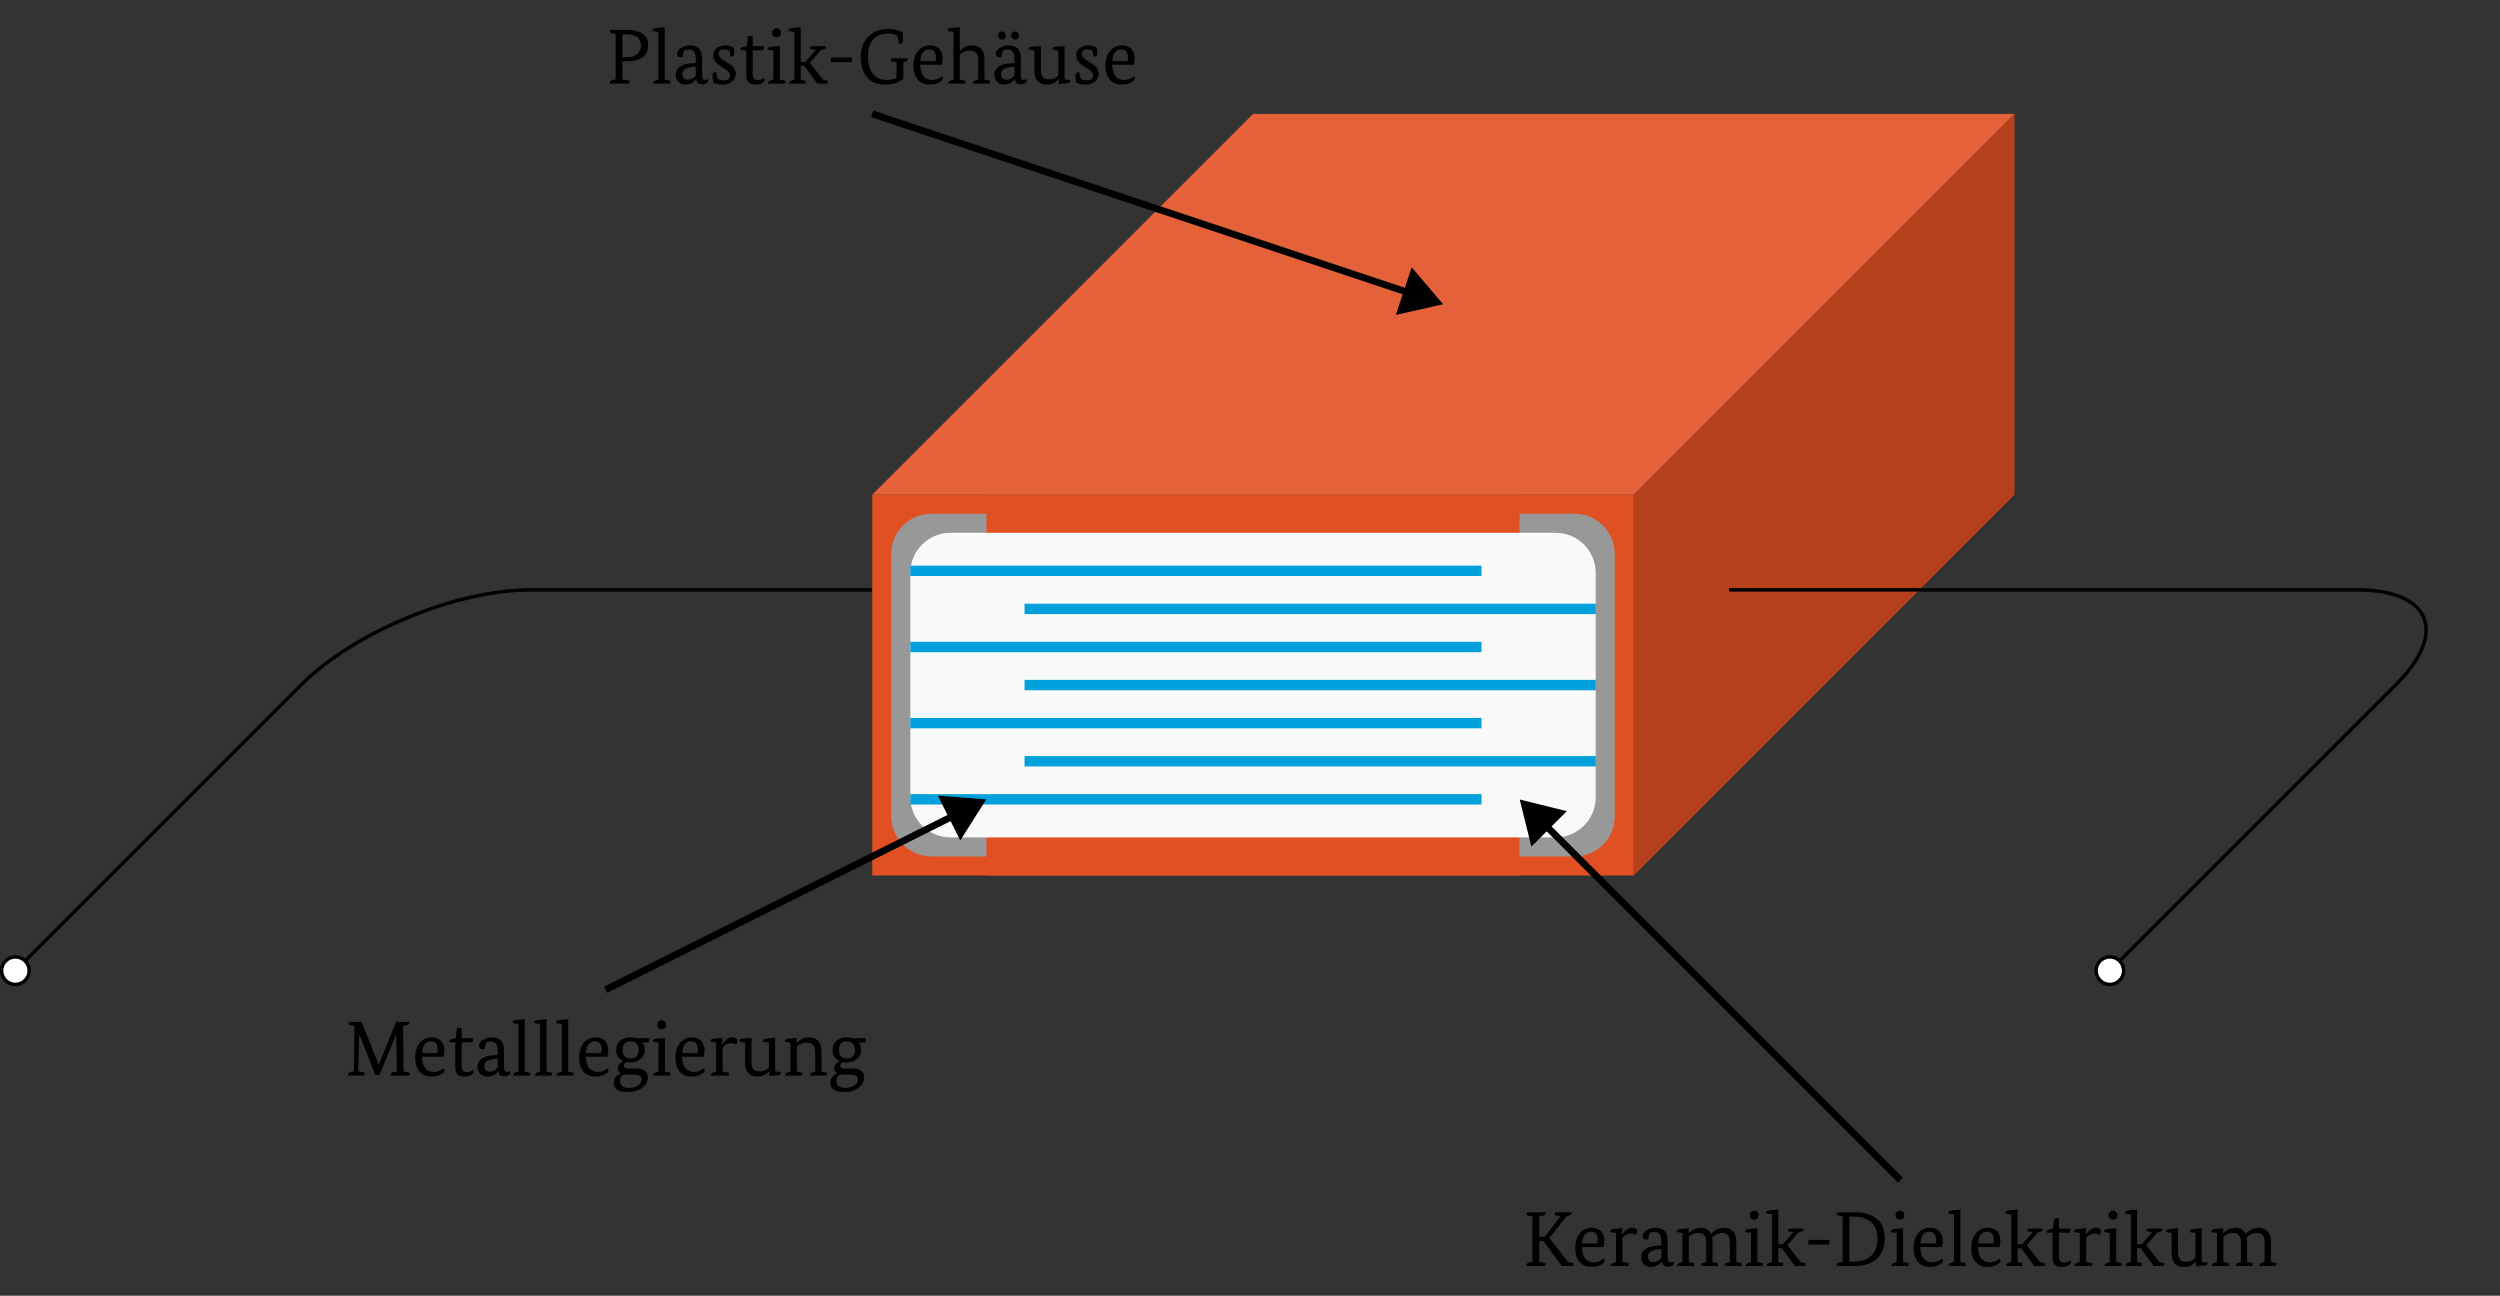 <?xml version="1.0" encoding="UTF-8"?>
<svg xmlns="http://www.w3.org/2000/svg" xmlns:xlink="http://www.w3.org/1999/xlink" width="287.104" height="148.805" viewBox="0 0 287.104 148.805">
<rect x="0" y="0" width="287.104" height="148.805" fill="#333333" stroke="none"/>
<defs>
<g>
<g id="glyph-0-0">
<path d="M 2.312 -6.172 C 3.988 -6.172 4.828 -5.594 4.828 -4.438 C 4.828 -3.844 4.629 -3.383 4.234 -3.062 C 3.805 -2.727 3.18 -2.562 2.359 -2.562 L 1.875 -2.562 L 1.875 -0.484 L 2.578 -0.359 C 2.66 -0.348 2.703 -0.316 2.703 -0.266 C 2.703 -0.223 2.672 -0.133 2.609 0 L 0.422 0 C 0.41 -0.02 0.406 -0.047 0.406 -0.078 C 0.406 -0.242 0.508 -0.352 0.719 -0.406 L 1.094 -0.484 L 1.094 -5.688 L 0.547 -5.812 C 0.461 -5.832 0.422 -5.867 0.422 -5.922 C 0.422 -5.973 0.453 -6.055 0.516 -6.172 Z M 2.312 -3.031 C 2.875 -3.031 3.305 -3.16 3.609 -3.422 C 3.867 -3.648 4 -3.973 4 -4.391 C 4 -5.234 3.438 -5.656 2.312 -5.656 L 1.875 -5.656 L 1.875 -3.031 Z M 2.312 -3.031 "/>
</g>
<g id="glyph-0-1">
<path d="M 0.859 -0.469 L 0.859 -5.938 L 0.219 -6.031 C 0.207 -6.051 0.203 -6.078 0.203 -6.109 C 0.203 -6.273 0.312 -6.363 0.531 -6.375 L 1.594 -6.484 L 1.594 -0.469 L 2.125 -0.344 C 2.207 -0.332 2.25 -0.297 2.25 -0.234 C 2.25 -0.148 2.219 -0.07 2.156 0 L 0.266 0 C 0.266 -0.02 0.266 -0.039 0.266 -0.062 C 0.266 -0.195 0.352 -0.297 0.531 -0.359 Z M 0.859 -0.469 "/>
</g>
<g id="glyph-0-2">
<path d="M 2.656 -2.781 C 2.656 -3.176 2.598 -3.461 2.484 -3.641 C 2.367 -3.828 2.164 -3.922 1.875 -3.922 C 1.688 -3.922 1.508 -3.891 1.344 -3.828 C 1.27 -3.68 1.203 -3.422 1.141 -3.047 C 1.047 -3.035 0.984 -3.031 0.953 -3.031 C 0.66 -3.031 0.516 -3.16 0.516 -3.422 C 0.516 -3.691 0.672 -3.922 0.984 -4.109 C 1.297 -4.297 1.641 -4.391 2.016 -4.391 C 2.93 -4.391 3.391 -3.891 3.391 -2.891 L 3.391 -0.922 C 3.391 -0.586 3.492 -0.422 3.703 -0.422 C 3.836 -0.422 3.941 -0.457 4.016 -0.531 C 4.078 -0.457 4.109 -0.375 4.109 -0.281 C 4.109 -0.219 4.051 -0.148 3.938 -0.078 C 3.801 0.023 3.625 0.078 3.406 0.078 C 2.988 0.078 2.758 -0.125 2.719 -0.531 L 2.703 -0.531 C 2.422 -0.102 2.008 0.109 1.469 0.109 C 1.133 0.109 0.863 0.004 0.656 -0.203 C 0.445 -0.41 0.344 -0.688 0.344 -1.031 C 0.344 -1.469 0.562 -1.805 1 -2.047 C 1.383 -2.242 1.859 -2.344 2.422 -2.344 L 2.656 -2.344 Z M 1.766 -0.453 C 2.098 -0.453 2.395 -0.609 2.656 -0.922 L 2.656 -1.953 L 2.422 -1.938 C 1.555 -1.863 1.125 -1.594 1.125 -1.125 C 1.125 -0.676 1.336 -0.453 1.766 -0.453 Z M 1.766 -0.453 "/>
</g>
<g id="glyph-0-3">
<path d="M 1 -0.578 C 1.176 -0.441 1.395 -0.375 1.656 -0.375 C 2.164 -0.375 2.422 -0.57 2.422 -0.969 C 2.422 -1.125 2.336 -1.281 2.172 -1.438 C 2.066 -1.531 1.875 -1.664 1.594 -1.844 C 1.238 -2.062 0.988 -2.25 0.844 -2.406 C 0.602 -2.656 0.484 -2.941 0.484 -3.266 C 0.484 -3.609 0.617 -3.879 0.891 -4.078 C 1.16 -4.285 1.5 -4.391 1.906 -4.391 C 2.301 -4.391 2.625 -4.289 2.875 -4.094 C 2.895 -3.863 2.906 -3.68 2.906 -3.547 C 2.906 -3.242 2.789 -3.094 2.562 -3.094 C 2.531 -3.094 2.504 -3.098 2.484 -3.109 L 2.375 -3.75 C 2.176 -3.875 1.973 -3.938 1.766 -3.938 C 1.336 -3.938 1.125 -3.766 1.125 -3.422 C 1.125 -3.18 1.289 -2.945 1.625 -2.719 C 1.938 -2.508 2.25 -2.305 2.562 -2.109 C 2.906 -1.836 3.078 -1.52 3.078 -1.156 C 3.078 -0.789 2.938 -0.488 2.656 -0.25 C 2.383 -0.008 2.023 0.109 1.578 0.109 C 1.129 0.109 0.766 0.023 0.484 -0.141 C 0.43 -0.41 0.406 -0.656 0.406 -0.875 C 0.406 -1.164 0.516 -1.312 0.734 -1.312 C 0.766 -1.312 0.797 -1.305 0.828 -1.297 Z M 1 -0.578 "/>
</g>
<g id="glyph-0-4">
<path d="M 0.859 -4.297 L 1.031 -5.484 L 1.562 -5.484 L 1.562 -4.297 L 2.891 -4.297 L 2.812 -3.828 L 1.562 -3.828 L 1.562 -1.078 C 1.562 -0.629 1.754 -0.406 2.141 -0.406 C 2.43 -0.406 2.676 -0.484 2.875 -0.641 C 2.914 -0.578 2.938 -0.488 2.938 -0.375 C 2.938 -0.301 2.859 -0.211 2.703 -0.109 C 2.484 0.035 2.207 0.109 1.875 0.109 C 1.176 0.109 0.828 -0.234 0.828 -0.922 L 0.828 -3.828 L 0.156 -3.828 C 0.145 -3.848 0.141 -3.867 0.141 -3.891 C 0.141 -4.035 0.234 -4.133 0.422 -4.188 Z M 0.859 -4.297 "/>
</g>
<g id="glyph-0-5">
<path d="M 0.906 -0.469 L 0.906 -3.797 L 0.266 -3.891 C 0.254 -3.91 0.25 -3.93 0.25 -3.953 C 0.25 -4.117 0.359 -4.211 0.578 -4.234 L 1.641 -4.344 L 1.641 -0.469 L 2.172 -0.344 C 2.254 -0.332 2.297 -0.297 2.297 -0.234 C 2.297 -0.148 2.266 -0.07 2.203 0 L 0.312 0 C 0.301 -0.02 0.297 -0.039 0.297 -0.062 C 0.297 -0.195 0.391 -0.297 0.578 -0.359 Z M 0.766 -5.844 C 0.766 -5.988 0.812 -6.109 0.906 -6.203 C 1 -6.305 1.117 -6.359 1.266 -6.359 C 1.422 -6.359 1.547 -6.305 1.641 -6.203 C 1.734 -6.109 1.781 -5.988 1.781 -5.844 C 1.781 -5.688 1.734 -5.562 1.641 -5.469 C 1.547 -5.375 1.422 -5.328 1.266 -5.328 C 1.117 -5.328 1 -5.375 0.906 -5.469 C 0.812 -5.562 0.766 -5.688 0.766 -5.844 Z M 0.766 -5.844 "/>
</g>
<g id="glyph-0-6">
<path d="M 0.828 -0.469 L 0.828 -5.938 L 0.172 -6.031 C 0.16 -6.051 0.156 -6.078 0.156 -6.109 C 0.156 -6.273 0.266 -6.363 0.484 -6.375 L 1.547 -6.484 L 1.547 -2.5 L 2.078 -2.5 L 3.281 -3.875 L 2.656 -4 C 2.645 -4.039 2.641 -4.066 2.641 -4.078 C 2.641 -4.223 2.723 -4.297 2.891 -4.297 L 4.328 -4.297 C 4.398 -4.297 4.438 -4.266 4.438 -4.203 C 4.438 -4.148 4.414 -4.082 4.375 -4 L 3.859 -3.844 L 2.594 -2.391 L 4.109 -0.453 L 4.562 -0.344 C 4.645 -0.332 4.688 -0.297 4.688 -0.234 C 4.688 -0.148 4.66 -0.07 4.609 0 L 3.453 0 L 1.953 -2.047 L 1.547 -2.047 L 1.547 -0.453 L 2 -0.344 C 2.082 -0.332 2.125 -0.297 2.125 -0.234 C 2.125 -0.148 2.094 -0.07 2.031 0 L 0.219 0 C 0.219 -0.02 0.219 -0.039 0.219 -0.062 C 0.219 -0.195 0.305 -0.297 0.484 -0.359 Z M 0.828 -0.469 "/>
</g>
<g id="glyph-0-7">
<path d="M 2.953 -2.469 L 0.547 -2.469 L 0.547 -3 L 2.953 -3 Z M 2.953 -2.469 "/>
</g>
<g id="glyph-0-8">
<path d="M 5.859 -2.906 C 5.867 -2.883 5.875 -2.859 5.875 -2.828 C 5.875 -2.672 5.77 -2.566 5.562 -2.516 L 5.359 -2.469 L 5.359 -0.578 C 4.867 -0.117 4.148 0.109 3.203 0.109 C 2.398 0.109 1.754 -0.145 1.266 -0.656 C 0.734 -1.219 0.469 -2.02 0.469 -3.062 C 0.469 -4.133 0.812 -4.961 1.5 -5.547 C 2.07 -6.035 2.773 -6.281 3.609 -6.281 C 4.004 -6.281 4.363 -6.227 4.688 -6.125 C 4.719 -6.113 4.914 -6.039 5.281 -5.906 C 5.312 -5.469 5.328 -5.16 5.328 -4.984 C 5.328 -4.711 5.238 -4.578 5.062 -4.578 C 4.988 -4.578 4.922 -4.594 4.859 -4.625 L 4.672 -5.484 C 4.379 -5.66 4.008 -5.75 3.562 -5.75 C 2.926 -5.75 2.406 -5.551 2 -5.156 C 1.531 -4.688 1.297 -4.016 1.297 -3.141 C 1.297 -2.266 1.492 -1.586 1.891 -1.109 C 2.266 -0.648 2.773 -0.422 3.422 -0.422 C 3.859 -0.422 4.242 -0.492 4.578 -0.641 L 4.578 -2.438 L 4.031 -2.562 C 3.945 -2.57 3.906 -2.602 3.906 -2.656 C 3.906 -2.707 3.938 -2.789 4 -2.906 Z M 5.859 -2.906 "/>
</g>
<g id="glyph-0-9">
<path d="M 1.156 -2.172 C 1.164 -1.609 1.289 -1.176 1.531 -0.875 C 1.77 -0.57 2.109 -0.422 2.547 -0.422 C 2.941 -0.422 3.305 -0.562 3.641 -0.844 C 3.711 -0.801 3.754 -0.719 3.766 -0.594 C 3.766 -0.457 3.629 -0.312 3.359 -0.156 C 3.047 0.02 2.676 0.109 2.25 0.109 C 1.707 0.109 1.273 -0.055 0.953 -0.391 C 0.578 -0.773 0.391 -1.332 0.391 -2.062 C 0.391 -2.801 0.582 -3.383 0.969 -3.812 C 1.32 -4.195 1.758 -4.391 2.281 -4.391 C 2.738 -4.391 3.102 -4.254 3.375 -3.984 C 3.613 -3.711 3.734 -3.348 3.734 -2.891 C 3.734 -2.691 3.703 -2.453 3.641 -2.172 Z M 2.188 -3.938 C 1.582 -3.938 1.242 -3.488 1.172 -2.594 L 2.938 -2.594 C 2.957 -2.719 2.969 -2.844 2.969 -2.969 C 2.969 -3.613 2.707 -3.938 2.188 -3.938 Z M 2.188 -3.938 "/>
</g>
<g id="glyph-0-10">
<path d="M 0.828 -0.469 L 0.828 -5.938 L 0.172 -6.031 C 0.16 -6.051 0.156 -6.078 0.156 -6.109 C 0.156 -6.273 0.266 -6.363 0.484 -6.375 L 1.547 -6.484 L 1.547 -3.75 L 1.578 -3.75 C 1.922 -4.176 2.375 -4.391 2.938 -4.391 C 3.895 -4.391 4.375 -3.859 4.375 -2.797 L 4.375 -0.469 L 4.922 -0.344 C 5.004 -0.332 5.047 -0.297 5.047 -0.234 C 5.047 -0.148 5.016 -0.07 4.953 0 L 3.062 0 C 3.051 -0.02 3.047 -0.039 3.047 -0.062 C 3.047 -0.195 3.141 -0.297 3.328 -0.359 L 3.656 -0.469 L 3.656 -2.75 C 3.656 -3.445 3.332 -3.797 2.688 -3.797 C 2.227 -3.797 1.848 -3.641 1.547 -3.328 L 1.547 -0.469 L 2.078 -0.344 C 2.16 -0.332 2.203 -0.297 2.203 -0.234 C 2.203 -0.148 2.176 -0.07 2.125 0 L 0.219 0 C 0.219 -0.02 0.219 -0.039 0.219 -0.062 C 0.219 -0.195 0.305 -0.297 0.484 -0.359 Z M 0.828 -0.469 "/>
</g>
<g id="glyph-0-11">
<path d="M 2.656 -2.781 C 2.656 -3.176 2.598 -3.461 2.484 -3.641 C 2.367 -3.828 2.164 -3.922 1.875 -3.922 C 1.688 -3.922 1.508 -3.891 1.344 -3.828 C 1.27 -3.68 1.203 -3.422 1.141 -3.047 C 1.047 -3.035 0.984 -3.031 0.953 -3.031 C 0.66 -3.031 0.516 -3.16 0.516 -3.422 C 0.516 -3.691 0.672 -3.922 0.984 -4.109 C 1.297 -4.297 1.641 -4.391 2.016 -4.391 C 2.93 -4.391 3.391 -3.891 3.391 -2.891 L 3.391 -0.922 C 3.391 -0.586 3.492 -0.422 3.703 -0.422 C 3.836 -0.422 3.941 -0.457 4.016 -0.531 C 4.078 -0.457 4.109 -0.375 4.109 -0.281 C 4.109 -0.219 4.051 -0.148 3.938 -0.078 C 3.801 0.023 3.625 0.078 3.406 0.078 C 2.988 0.078 2.758 -0.125 2.719 -0.531 L 2.703 -0.531 C 2.422 -0.102 2.008 0.109 1.469 0.109 C 1.133 0.109 0.863 0.004 0.656 -0.203 C 0.445 -0.41 0.344 -0.688 0.344 -1.031 C 0.344 -1.469 0.562 -1.805 1 -2.047 C 1.383 -2.242 1.859 -2.344 2.422 -2.344 L 2.656 -2.344 Z M 1.766 -0.453 C 2.098 -0.453 2.395 -0.609 2.656 -0.922 L 2.656 -1.953 L 2.422 -1.938 C 1.555 -1.863 1.125 -1.594 1.125 -1.125 C 1.125 -0.676 1.336 -0.453 1.766 -0.453 Z M 1.219 -5.062 C 1.094 -5.062 0.988 -5.102 0.906 -5.188 C 0.82 -5.27 0.781 -5.379 0.781 -5.516 C 0.781 -5.66 0.82 -5.773 0.906 -5.859 C 0.988 -5.941 1.094 -5.984 1.219 -5.984 C 1.344 -5.984 1.445 -5.941 1.531 -5.859 C 1.613 -5.773 1.656 -5.66 1.656 -5.516 C 1.656 -5.379 1.613 -5.27 1.531 -5.188 C 1.445 -5.102 1.344 -5.062 1.219 -5.062 Z M 2.734 -5.062 C 2.609 -5.062 2.504 -5.102 2.422 -5.188 C 2.336 -5.27 2.297 -5.379 2.297 -5.516 C 2.297 -5.66 2.336 -5.773 2.422 -5.859 C 2.504 -5.941 2.609 -5.984 2.734 -5.984 C 2.859 -5.984 2.961 -5.941 3.047 -5.859 C 3.129 -5.773 3.172 -5.66 3.172 -5.516 C 3.172 -5.379 3.129 -5.27 3.047 -5.188 C 2.961 -5.102 2.859 -5.062 2.734 -5.062 Z M 2.734 -5.062 "/>
</g>
<g id="glyph-0-12">
<path d="M 0.781 -3.797 L 0.141 -3.891 C 0.129 -3.91 0.125 -3.93 0.125 -3.953 C 0.125 -4.117 0.234 -4.211 0.453 -4.234 L 1.516 -4.344 L 1.516 -1.531 C 1.516 -0.832 1.812 -0.484 2.406 -0.484 C 2.863 -0.484 3.234 -0.629 3.516 -0.922 L 3.516 -3.797 L 2.859 -3.891 C 2.848 -3.91 2.844 -3.93 2.844 -3.953 C 2.844 -4.117 2.957 -4.211 3.188 -4.234 L 4.234 -4.344 L 4.234 -0.484 L 4.891 -0.406 C 4.891 -0.375 4.891 -0.348 4.891 -0.328 C 4.891 -0.16 4.781 -0.066 4.562 -0.047 L 3.562 0.047 L 3.562 -0.531 L 3.547 -0.531 C 3.203 -0.102 2.754 0.109 2.203 0.109 C 1.254 0.109 0.781 -0.426 0.781 -1.5 Z M 0.781 -3.797 "/>
</g>
<g id="glyph-0-13">
<path d="M 5.594 -6.172 C 5.594 -6.141 5.594 -6.113 5.594 -6.094 C 5.594 -5.945 5.492 -5.844 5.297 -5.781 L 5 -5.688 L 3.031 -3.219 L 5.172 -0.484 L 5.719 -0.359 C 5.801 -0.336 5.844 -0.305 5.844 -0.266 C 5.844 -0.234 5.805 -0.145 5.734 0 L 4.469 0 L 2.375 -2.859 L 1.875 -2.859 L 1.875 -0.484 L 2.5 -0.359 C 2.582 -0.348 2.625 -0.316 2.625 -0.266 C 2.625 -0.234 2.586 -0.145 2.516 0 L 0.422 0 C 0.41 -0.02 0.406 -0.047 0.406 -0.078 C 0.406 -0.242 0.508 -0.352 0.719 -0.406 L 1.094 -0.484 L 1.094 -5.688 L 0.547 -5.812 C 0.461 -5.832 0.422 -5.867 0.422 -5.922 C 0.422 -5.973 0.453 -6.055 0.516 -6.172 L 2.594 -6.172 C 2.594 -6.141 2.594 -6.113 2.594 -6.094 C 2.594 -5.938 2.492 -5.832 2.297 -5.781 L 1.875 -5.688 L 1.875 -3.359 L 2.516 -3.359 L 4.328 -5.719 L 3.766 -5.812 C 3.68 -5.832 3.641 -5.867 3.641 -5.922 C 3.641 -5.961 3.672 -6.047 3.734 -6.172 Z M 5.594 -6.172 "/>
</g>
<g id="glyph-0-14">
<path d="M 0.906 -0.469 L 0.906 -3.797 L 0.266 -3.891 C 0.254 -3.91 0.25 -3.93 0.25 -3.953 C 0.25 -4.117 0.359 -4.211 0.578 -4.234 L 1.641 -4.344 L 1.578 -3.594 L 1.609 -3.594 C 1.961 -4.125 2.344 -4.391 2.75 -4.391 C 3.145 -4.391 3.344 -4.242 3.344 -3.953 C 3.344 -3.828 3.297 -3.703 3.203 -3.578 C 2.984 -3.672 2.785 -3.719 2.609 -3.719 C 2.203 -3.719 1.879 -3.547 1.641 -3.203 L 1.641 -0.469 L 2.266 -0.344 C 2.348 -0.332 2.391 -0.297 2.391 -0.234 C 2.391 -0.148 2.359 -0.07 2.297 0 L 0.312 0 C 0.301 -0.02 0.297 -0.039 0.297 -0.062 C 0.297 -0.195 0.391 -0.297 0.578 -0.359 Z M 0.906 -0.469 "/>
</g>
<g id="glyph-0-15">
<path d="M 7.094 -0.469 L 7.625 -0.344 C 7.707 -0.332 7.75 -0.297 7.75 -0.234 C 7.75 -0.148 7.719 -0.07 7.656 0 L 5.766 0 C 5.754 -0.02 5.75 -0.039 5.75 -0.062 C 5.75 -0.195 5.844 -0.297 6.031 -0.359 L 6.359 -0.469 L 6.359 -2.75 C 6.359 -3.445 6.07 -3.797 5.5 -3.797 C 5.051 -3.797 4.656 -3.633 4.312 -3.312 C 4.344 -3.102 4.359 -2.93 4.359 -2.797 L 4.359 -0.469 L 4.891 -0.344 C 4.973 -0.332 5.016 -0.297 5.016 -0.234 C 5.016 -0.148 4.988 -0.07 4.938 0 L 3.031 0 C 3.031 -0.02 3.031 -0.039 3.031 -0.062 C 3.031 -0.195 3.125 -0.297 3.312 -0.359 L 3.641 -0.469 L 3.641 -2.75 C 3.641 -3.445 3.352 -3.797 2.781 -3.797 C 2.344 -3.797 1.961 -3.648 1.641 -3.359 L 1.641 -0.469 L 2.172 -0.344 C 2.254 -0.332 2.297 -0.297 2.297 -0.234 C 2.297 -0.148 2.266 -0.07 2.203 0 L 0.312 0 C 0.301 -0.02 0.297 -0.039 0.297 -0.062 C 0.297 -0.195 0.391 -0.297 0.578 -0.359 L 0.906 -0.469 L 0.906 -3.797 L 0.266 -3.891 C 0.254 -3.91 0.25 -3.93 0.25 -3.953 C 0.25 -4.117 0.359 -4.211 0.578 -4.234 L 1.641 -4.344 L 1.578 -3.75 L 1.609 -3.75 C 2.016 -4.176 2.488 -4.391 3.031 -4.391 C 3.582 -4.391 3.969 -4.156 4.188 -3.688 C 4.613 -4.156 5.125 -4.391 5.719 -4.391 C 6.145 -4.391 6.477 -4.25 6.719 -3.969 C 6.969 -3.695 7.094 -3.305 7.094 -2.797 Z M 7.094 -0.469 "/>
</g>
<g id="glyph-0-16">
<path d="M 2.375 -6.172 C 4.738 -6.172 5.922 -5.172 5.922 -3.172 C 5.922 -2.117 5.609 -1.32 4.984 -0.781 C 4.379 -0.258 3.508 0 2.375 0 L 0.422 0 C 0.41 -0.02 0.406 -0.047 0.406 -0.078 C 0.406 -0.242 0.508 -0.352 0.719 -0.406 L 1.094 -0.484 L 1.094 -5.688 L 0.547 -5.812 C 0.461 -5.832 0.422 -5.867 0.422 -5.922 C 0.422 -5.973 0.453 -6.055 0.516 -6.172 Z M 2.344 -0.5 C 3.227 -0.5 3.906 -0.723 4.375 -1.172 C 4.852 -1.617 5.094 -2.273 5.094 -3.141 C 5.094 -3.973 4.852 -4.602 4.375 -5.031 C 3.906 -5.457 3.227 -5.672 2.344 -5.672 L 1.875 -5.672 L 1.875 -0.5 Z M 2.344 -0.5 "/>
</g>
<g id="glyph-0-17">
<path d="M 6.016 -0.484 L 5.938 -4.719 L 5.922 -4.719 L 4.031 -0.078 L 3.547 -0.078 L 1.703 -4.75 L 1.688 -4.75 L 1.594 -0.484 L 2.219 -0.359 C 2.301 -0.348 2.344 -0.316 2.344 -0.266 C 2.344 -0.234 2.312 -0.145 2.25 0 L 0.391 0 C 0.391 -0.02 0.391 -0.047 0.391 -0.078 C 0.391 -0.242 0.488 -0.352 0.688 -0.406 L 1.078 -0.484 L 1.141 -5.688 L 0.594 -5.812 C 0.508 -5.832 0.469 -5.867 0.469 -5.922 C 0.469 -5.973 0.5 -6.055 0.562 -6.172 L 1.969 -6.172 L 3.922 -1.25 L 3.938 -1.25 L 5.922 -6.172 L 7.438 -6.172 C 7.438 -6.141 7.438 -6.113 7.438 -6.094 C 7.438 -5.938 7.336 -5.832 7.141 -5.781 L 6.719 -5.688 L 6.797 -0.484 L 7.406 -0.359 C 7.488 -0.348 7.531 -0.316 7.531 -0.266 C 7.531 -0.234 7.5 -0.145 7.438 0 L 5.328 0 C 5.328 -0.02 5.328 -0.047 5.328 -0.078 C 5.328 -0.242 5.426 -0.352 5.625 -0.406 Z M 6.016 -0.484 "/>
</g>
<g id="glyph-0-18">
<path d="M 0.484 -2.969 C 0.484 -3.414 0.648 -3.773 0.984 -4.047 C 1.285 -4.273 1.664 -4.391 2.125 -4.391 C 2.352 -4.391 2.578 -4.359 2.797 -4.297 L 4.312 -4.297 L 4.234 -3.812 L 3.484 -3.812 C 3.672 -3.562 3.766 -3.281 3.766 -2.969 C 3.766 -2.52 3.598 -2.16 3.266 -1.891 C 2.953 -1.641 2.555 -1.516 2.078 -1.516 C 1.941 -1.516 1.797 -1.531 1.641 -1.562 C 1.461 -1.445 1.375 -1.305 1.375 -1.141 C 1.375 -0.922 1.531 -0.812 1.844 -0.812 L 2.859 -0.812 C 3.242 -0.812 3.547 -0.723 3.766 -0.547 C 3.992 -0.379 4.109 -0.145 4.109 0.156 C 4.109 0.625 3.91 1.023 3.516 1.359 C 3.078 1.711 2.508 1.891 1.812 1.891 C 0.75 1.891 0.219 1.539 0.219 0.844 C 0.219 0.32 0.488 -0.031 1.031 -0.219 L 1.031 -0.234 C 0.789 -0.359 0.672 -0.555 0.672 -0.828 C 0.672 -1.16 0.875 -1.438 1.281 -1.656 L 1.281 -1.672 C 0.75 -1.922 0.484 -2.352 0.484 -2.969 Z M 2.125 -1.969 C 2.75 -1.969 3.062 -2.301 3.062 -2.969 C 3.062 -3.281 2.973 -3.52 2.797 -3.688 C 2.629 -3.852 2.41 -3.938 2.141 -3.938 C 1.523 -3.938 1.219 -3.613 1.219 -2.969 C 1.219 -2.301 1.52 -1.969 2.125 -1.969 Z M 1.719 -0.109 C 1.594 -0.109 1.477 -0.117 1.375 -0.141 C 1.07 0.012 0.922 0.266 0.922 0.609 C 0.922 1.141 1.254 1.406 1.922 1.406 C 2.379 1.406 2.742 1.312 3.016 1.125 C 3.266 0.945 3.391 0.723 3.391 0.453 C 3.391 0.078 3.145 -0.109 2.656 -0.109 Z M 1.719 -0.109 "/>
</g>
<g id="glyph-0-19">
<path d="M 0.906 -0.469 L 0.906 -3.797 L 0.266 -3.891 C 0.254 -3.91 0.25 -3.93 0.25 -3.953 C 0.25 -4.117 0.359 -4.211 0.578 -4.234 L 1.641 -4.344 L 1.578 -3.75 L 1.609 -3.75 C 1.805 -3.945 1.977 -4.086 2.125 -4.172 C 2.395 -4.316 2.711 -4.391 3.078 -4.391 C 3.516 -4.391 3.852 -4.25 4.094 -3.969 C 4.344 -3.695 4.469 -3.305 4.469 -2.797 L 4.469 -0.469 L 5 -0.344 C 5.082 -0.332 5.125 -0.297 5.125 -0.234 C 5.125 -0.148 5.098 -0.07 5.047 0 L 3.141 0 C 3.141 -0.02 3.141 -0.039 3.141 -0.062 C 3.141 -0.195 3.234 -0.297 3.422 -0.359 L 3.75 -0.469 L 3.75 -2.75 C 3.75 -3.113 3.645 -3.391 3.438 -3.578 C 3.27 -3.723 3.051 -3.797 2.781 -3.797 C 2.352 -3.797 1.973 -3.648 1.641 -3.359 L 1.641 -0.469 L 2.172 -0.344 C 2.254 -0.332 2.297 -0.297 2.297 -0.234 C 2.297 -0.148 2.266 -0.07 2.203 0 L 0.312 0 C 0.301 -0.02 0.297 -0.039 0.297 -0.062 C 0.297 -0.195 0.391 -0.297 0.578 -0.359 Z M 0.906 -0.469 "/>
</g>
</g>
</defs>
<path fill="none" stroke-width="0.399" stroke-linecap="butt" stroke-linejoin="miter" stroke="rgb(0%, 0%, 0%)" stroke-opacity="1" stroke-miterlimit="10" d="M 10.967 32.898 L -21.932 32.898 M -21.932 32.898 L -39.416 32.898 C -47.931 32.898 -59.714 28.02 -65.732 21.997 L -76.763 10.967 M -76.763 10.967 L -98.698 -10.965 " transform="matrix(0.997, 0, 0, -0.997, 100.168, 100.542)"/>
<path fill-rule="nonzero" fill="rgb(100%, 100%, 100%)" fill-opacity="1" stroke-width="0.399" stroke-linecap="butt" stroke-linejoin="miter" stroke="rgb(0%, 0%, 0%)" stroke-opacity="1" stroke-miterlimit="10" d="M -97.107 -10.965 C -97.107 -10.091 -97.82 -9.378 -98.698 -9.378 C -99.572 -9.378 -100.285 -10.091 -100.285 -10.965 C -100.285 -11.843 -99.572 -12.552 -98.698 -12.552 C -97.82 -12.552 -97.107 -11.843 -97.107 -10.965 Z M -97.107 -10.965 " transform="matrix(0.997, 0, 0, -0.997, 100.168, 100.542)"/>
<path fill-rule="nonzero" fill="rgb(88.234%, 31.374%, 13.724%)" fill-opacity="1" d="M 100.168 100.543 L 100.168 56.812 L 187.625 56.812 L 187.625 100.543 Z M 100.168 100.543 "/>
<path fill-rule="nonzero" fill="rgb(59.607%, 59.607%, 59.607%)" fill-opacity="1" d="M 102.355 93.746 L 102.355 63.609 C 102.355 61.062 104.418 59 106.965 59 L 119.609 59 C 122.152 59 124.219 61.062 124.219 63.609 L 124.219 93.746 C 124.219 96.293 122.152 98.355 119.609 98.355 L 106.965 98.355 C 104.418 98.355 102.355 96.293 102.355 93.746 Z M 102.355 93.746 "/>
<path fill-rule="nonzero" fill="rgb(59.607%, 59.607%, 59.607%)" fill-opacity="1" d="M 185.441 93.746 L 185.441 63.609 C 185.441 61.066 183.375 59 180.828 59 L 168.188 59 C 165.641 59 163.574 61.066 163.574 63.609 L 163.574 93.746 C 163.574 96.293 165.641 98.355 168.188 98.355 L 180.828 98.355 C 183.375 98.355 185.441 96.293 185.441 93.746 Z M 185.441 93.746 "/>
<path fill-rule="nonzero" fill="rgb(88.234%, 31.374%, 13.724%)" fill-opacity="1" d="M 113.285 100.543 L 113.285 56.812 L 174.508 56.812 L 174.508 100.543 Z M 113.285 100.543 "/>
<path fill-rule="nonzero" fill="rgb(97.449%, 97.449%, 97.449%)" fill-opacity="1" d="M 104.543 91.559 L 104.543 65.797 C 104.543 63.25 106.605 61.188 109.152 61.188 L 178.641 61.188 C 181.188 61.188 183.254 63.25 183.254 65.797 L 183.254 91.559 C 183.254 94.105 181.188 96.168 178.641 96.168 L 109.152 96.168 C 106.605 96.168 104.543 94.105 104.543 91.559 Z M 104.543 91.559 "/>
<path fill-rule="nonzero" fill="rgb(89.412%, 38.234%, 22.353%)" fill-opacity="1" d="M 100.168 56.812 L 187.625 56.812 L 231.355 13.086 L 143.898 13.086 Z M 100.168 56.812 "/>
<path fill-rule="nonzero" fill="rgb(70.589%, 25.098%, 10.979%)" fill-opacity="1" d="M 187.625 100.543 L 231.355 56.812 L 231.355 13.086 L 187.625 56.812 Z M 187.625 100.543 "/>
<path fill="none" stroke-width="0.399" stroke-linecap="butt" stroke-linejoin="miter" stroke="rgb(0%, 0%, 0%)" stroke-opacity="1" stroke-miterlimit="10" d="M 98.697 32.898 L 142.56 32.898 M 142.56 32.898 L 171.008 32.898 C 179.523 32.898 181.545 28.02 175.526 21.997 L 164.492 10.967 M 164.492 10.967 L 142.56 -10.965 " transform="matrix(0.997, 0, 0, -0.997, 100.168, 100.542)"/>
<path fill-rule="nonzero" fill="rgb(100%, 100%, 100%)" fill-opacity="1" stroke-width="0.399" stroke-linecap="butt" stroke-linejoin="miter" stroke="rgb(0%, 0%, 0%)" stroke-opacity="1" stroke-miterlimit="10" d="M 144.147 -10.965 C 144.147 -10.091 143.438 -9.378 142.56 -9.378 C 141.686 -9.378 140.973 -10.091 140.973 -10.965 C 140.973 -11.843 141.686 -12.552 142.56 -12.552 C 143.438 -12.552 144.147 -11.843 144.147 -10.965 Z M 144.147 -10.965 " transform="matrix(0.997, 0, 0, -0.997, 100.168, 100.542)"/>
<path fill="none" stroke-width="1.196" stroke-linecap="butt" stroke-linejoin="miter" stroke="rgb(0%, 62.746%, 86.275%)" stroke-opacity="1" stroke-miterlimit="10" d="M 4.388 8.772 L 70.183 8.772 " transform="matrix(0.997, 0, 0, -0.997, 100.168, 100.542)"/>
<path fill="none" stroke-width="1.196" stroke-linecap="butt" stroke-linejoin="miter" stroke="rgb(0%, 62.746%, 86.275%)" stroke-opacity="1" stroke-miterlimit="10" d="M 4.388 17.546 L 70.183 17.546 " transform="matrix(0.997, 0, 0, -0.997, 100.168, 100.542)"/>
<path fill="none" stroke-width="1.196" stroke-linecap="butt" stroke-linejoin="miter" stroke="rgb(0%, 62.746%, 86.275%)" stroke-opacity="1" stroke-miterlimit="10" d="M 4.388 26.319 L 70.183 26.319 " transform="matrix(0.997, 0, 0, -0.997, 100.168, 100.542)"/>
<path fill="none" stroke-width="1.196" stroke-linecap="butt" stroke-linejoin="miter" stroke="rgb(0%, 62.746%, 86.275%)" stroke-opacity="1" stroke-miterlimit="10" d="M 4.388 35.093 L 70.183 35.093 " transform="matrix(0.997, 0, 0, -0.997, 100.168, 100.542)"/>
<path fill="none" stroke-width="1.196" stroke-linecap="butt" stroke-linejoin="miter" stroke="rgb(0%, 62.746%, 86.275%)" stroke-opacity="1" stroke-miterlimit="10" d="M 83.345 13.157 L 17.546 13.157 " transform="matrix(0.997, 0, 0, -0.997, 100.168, 100.542)"/>
<path fill="none" stroke-width="1.196" stroke-linecap="butt" stroke-linejoin="miter" stroke="rgb(0%, 62.746%, 86.275%)" stroke-opacity="1" stroke-miterlimit="10" d="M 83.345 21.934 L 17.546 21.934 " transform="matrix(0.997, 0, 0, -0.997, 100.168, 100.542)"/>
<path fill="none" stroke-width="1.196" stroke-linecap="butt" stroke-linejoin="miter" stroke="rgb(0%, 62.746%, 86.275%)" stroke-opacity="1" stroke-miterlimit="10" d="M 83.345 30.708 L 17.546 30.708 " transform="matrix(0.997, 0, 0, -0.997, 100.168, 100.542)"/>
<path fill="none" stroke-width="0.797" stroke-linecap="butt" stroke-linejoin="miter" stroke="rgb(0%, 0%, 0%)" stroke-opacity="1" stroke-miterlimit="10" d="M 61.421 67.255 L -0 87.729 " transform="matrix(0.997, 0, 0, -0.997, 100.168, 100.542)"/>
<path fill-rule="nonzero" fill="rgb(0%, 0%, 0%)" fill-opacity="1" stroke-width="0.797" stroke-linecap="butt" stroke-linejoin="miter" stroke="rgb(0%, 0%, 0%)" stroke-opacity="1" stroke-miterlimit="10" d="M 4.018 -0.001 L 0.399 2.184 L 0.4 -0.001 L 0.4 -2.182 Z M 4.018 -0.001 " transform="matrix(0.946, 0.315, 0.315, -0.946, 161.208, 33.432)"/>
<g fill="rgb(0%, 0%, 0%)" fill-opacity="1">
<use xlink:href="#glyph-0-0" x="69.608" y="9.603"/>
<use xlink:href="#glyph-0-1" x="74.747" y="9.603"/>
<use xlink:href="#glyph-0-2" x="77.241" y="9.603"/>
<use xlink:href="#glyph-0-3" x="81.416" y="9.603"/>
<use xlink:href="#glyph-0-4" x="84.875" y="9.603"/>
<use xlink:href="#glyph-0-5" x="87.914" y="9.603"/>
<use xlink:href="#glyph-0-6" x="90.408" y="9.603"/>
</g>
<g fill="rgb(0%, 0%, 0%)" fill-opacity="1">
<use xlink:href="#glyph-0-7" x="94.877" y="9.603"/>
<use xlink:href="#glyph-0-8" x="98.381" y="9.603"/>
<use xlink:href="#glyph-0-9" x="104.513" y="9.603"/>
<use xlink:href="#glyph-0-10" x="108.678" y="9.603"/>
<use xlink:href="#glyph-0-11" x="113.844" y="9.603"/>
<use xlink:href="#glyph-0-12" x="118.019" y="9.603"/>
<use xlink:href="#glyph-0-3" x="123.105" y="9.603"/>
<use xlink:href="#glyph-0-9" x="126.564" y="9.603"/>
</g>
<path fill="none" stroke-width="0.797" stroke-linecap="butt" stroke-linejoin="miter" stroke="rgb(0%, 0%, 0%)" stroke-opacity="1" stroke-miterlimit="10" d="M 77.835 5.508 L 118.434 -35.091 " transform="matrix(0.997, 0, 0, -0.997, 100.168, 100.542)"/>
<path fill-rule="nonzero" fill="rgb(0%, 0%, 0%)" fill-opacity="1" stroke-width="0.797" stroke-linecap="butt" stroke-linejoin="miter" stroke="rgb(0%, 0%, 0%)" stroke-opacity="1" stroke-miterlimit="10" d="M 4.015 0.001 L 0.399 2.181 L 0.397 0.001 L 0.399 -2.18 Z M 4.015 0.001 " transform="matrix(-0.705, -0.705, -0.705, 0.705, 177.901, 95.189)"/>
<g fill="rgb(0%, 0%, 0%)" fill-opacity="1">
<use xlink:href="#glyph-0-13" x="174.892" y="145.39"/>
</g>
<g fill="rgb(0%, 0%, 0%)" fill-opacity="1">
<use xlink:href="#glyph-0-9" x="180.514" y="145.39"/>
<use xlink:href="#glyph-0-14" x="184.68" y="145.39"/>
<use xlink:href="#glyph-0-2" x="188.13" y="145.39"/>
<use xlink:href="#glyph-0-15" x="192.304" y="145.39"/>
<use xlink:href="#glyph-0-5" x="200.179" y="145.39"/>
<use xlink:href="#glyph-0-6" x="202.673" y="145.39"/>
</g>
<g fill="rgb(0%, 0%, 0%)" fill-opacity="1">
<use xlink:href="#glyph-0-7" x="207.142" y="145.39"/>
</g>
<g fill="rgb(0%, 0%, 0%)" fill-opacity="1">
<use xlink:href="#glyph-0-16" x="210.512" y="145.39"/>
<use xlink:href="#glyph-0-5" x="216.912" y="145.39"/>
</g>
<g fill="rgb(0%, 0%, 0%)" fill-opacity="1">
<use xlink:href="#glyph-0-9" x="219.37" y="145.39"/>
<use xlink:href="#glyph-0-1" x="223.535" y="145.39"/>
</g>
<g fill="rgb(0%, 0%, 0%)" fill-opacity="1">
<use xlink:href="#glyph-0-9" x="225.994" y="145.39"/>
<use xlink:href="#glyph-0-6" x="230.159" y="145.39"/>
<use xlink:href="#glyph-0-4" x="234.896" y="145.39"/>
<use xlink:href="#glyph-0-14" x="237.935" y="145.39"/>
<use xlink:href="#glyph-0-5" x="241.386" y="145.39"/>
<use xlink:href="#glyph-0-6" x="243.879" y="145.39"/>
<use xlink:href="#glyph-0-12" x="248.617" y="145.39"/>
<use xlink:href="#glyph-0-15" x="253.703" y="145.39"/>
</g>
<path fill="none" stroke-width="0.797" stroke-linecap="butt" stroke-linejoin="miter" stroke="rgb(0%, 0%, 0%)" stroke-opacity="1" stroke-miterlimit="10" d="M 9.032 6.711 L -30.705 -13.159 " transform="matrix(0.997, 0, 0, -0.997, 100.168, 100.542)"/>
<path fill-rule="nonzero" fill="rgb(0%, 0%, 0%)" fill-opacity="1" stroke-width="0.797" stroke-linecap="butt" stroke-linejoin="miter" stroke="rgb(0%, 0%, 0%)" stroke-opacity="1" stroke-miterlimit="10" d="M 4.015 -0 L 0.396 2.181 L 0.396 -2.182 Z M 4.015 -0 " transform="matrix(0.892, -0.446, -0.446, -0.892, 108.994, 93.942)"/>
<g fill="rgb(0%, 0%, 0%)" fill-opacity="1">
<use xlink:href="#glyph-0-17" x="39.561" y="123.526"/>
</g>
<g fill="rgb(0%, 0%, 0%)" fill-opacity="1">
<use xlink:href="#glyph-0-9" x="47.292" y="123.526"/>
<use xlink:href="#glyph-0-4" x="51.458" y="123.526"/>
<use xlink:href="#glyph-0-2" x="54.497" y="123.526"/>
<use xlink:href="#glyph-0-1" x="58.671" y="123.526"/>
<use xlink:href="#glyph-0-1" x="61.165" y="123.526"/>
<use xlink:href="#glyph-0-1" x="63.659" y="123.526"/>
</g>
<g fill="rgb(0%, 0%, 0%)" fill-opacity="1">
<use xlink:href="#glyph-0-9" x="66.117" y="123.526"/>
<use xlink:href="#glyph-0-18" x="70.282" y="123.526"/>
<use xlink:href="#glyph-0-5" x="74.716" y="123.526"/>
</g>
<g fill="rgb(0%, 0%, 0%)" fill-opacity="1">
<use xlink:href="#glyph-0-9" x="77.174" y="123.526"/>
<use xlink:href="#glyph-0-14" x="81.339" y="123.526"/>
<use xlink:href="#glyph-0-12" x="84.789" y="123.526"/>
<use xlink:href="#glyph-0-19" x="89.875" y="123.526"/>
<use xlink:href="#glyph-0-18" x="95.131" y="123.526"/>
</g>
</svg>
